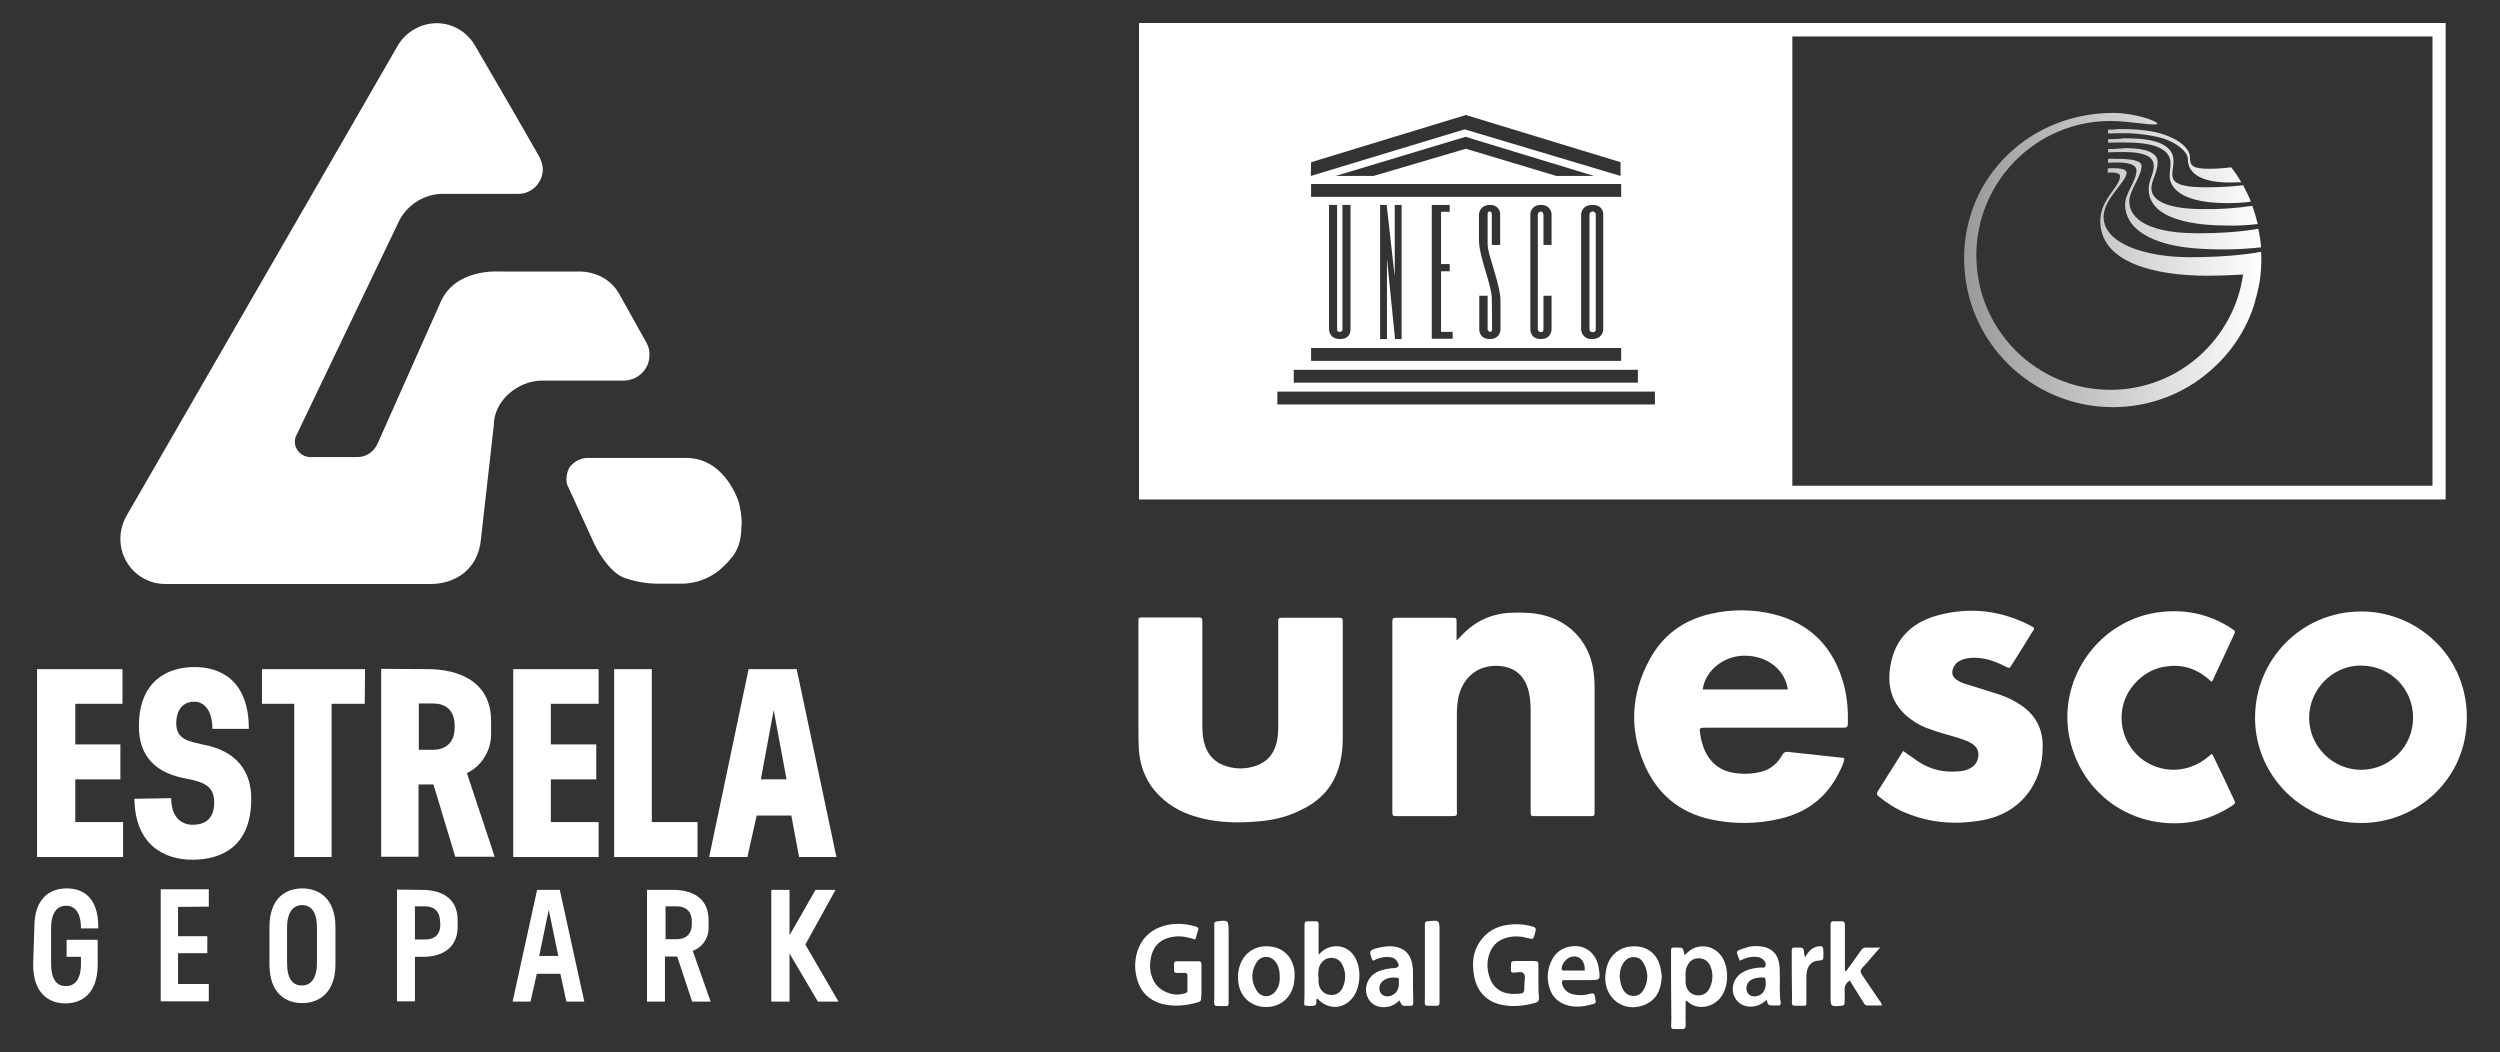 <?xml version="1.0" encoding="utf-8"?>
<!-- Generator: Adobe Illustrator 25.3.1, SVG Export Plug-In . SVG Version: 6.00 Build 0)  -->
<svg version="1.1" id="layer" xmlns="http://www.w3.org/2000/svg" xmlns:xlink="http://www.w3.org/1999/xlink" x="0px" y="0px"
	 viewBox="0 0 836.9 352.2" style="enable-background:new 0 0 836.9 352.2;" xml:space="preserve">
<rect x="0" y="0" width="836.9" height="352.2" fill="#333333" stroke="none"/>
<style type="text/css">
	.st0{fill:#FFFFFF;}
	.st1{fill:url(#path3502_2_);}
</style>
<g>
	<path class="st0" d="M248.3,175.2c0-1.1-0.1-1.9-0.2-2.9c-0.1-1.2-0.4-2.1-0.6-3.3l-0.1-0.6c0,0-4.4-15.3-18-15.1h-5.6h-27.4
		c-2.1,0.1-4.1,1.2-5.4,2.7l-0.1,0.1c-1.2,1.8-1.5,3.9-1.1,6l9.3,20.3c0,0,4.3,8.9,9.8,11c3.7,1.3,7.6,2,11.4,2h7.7
		c5.7,0,11.2-2.4,15-6.6c0.5-0.4,0.8-0.8,1.3-1.4c2.3-2.4,3.9-5.8,3.9-11.3L248.3,175.2L248.3,175.2z"/>
	<path class="st0" d="M511.8,231.7c0.6,2.5,0.6,5,0.6,7.5c0,10.8,0,21.5,0,32.3c0,1.7,0,1.7,1.6,1.7c6.1,0,12.1,0,18.2,0
		c1.6,0,1.6,0,1.6-1.5c0-0.3,0-0.5,0-0.8c0-13.5,0-27,0-40.5c0-2-0.1-3.9-0.4-5.9c-1.3-9.2-7.5-16.2-16.5-18.5
		c-3.4-0.9-6.9-1-10.3-0.9c-6.8,0.1-12.6,2.6-17.3,7.6c-0.4,0.5-0.9,0.9-1.7,1.7c0-2.1,0-3.9,0-5.6c0-2.1,0.1-2-2-2
		c-5.9,0-11.7,0-17.6,0c-1.9,0-1.9,0-1.9,1.9c0,20.9,0,41.8,0,62.7c0,1.8,0,1.8,1.8,1.8c5.9,0,11.7,0,17.6,0c2.6,0,2.2-0.1,2.2-2.2
		c0-10.6,0-21.1,0-31.7c0-1.9,0.1-3.8,0.5-5.7c1-5.1,4.8-10.5,12.2-10.7C506.2,222.8,510.4,225.5,511.8,231.7z"/>
	<path class="st0" d="M448.6,255.3c0.7-2.8,0.9-5.6,0.9-8.5c0-5.7,0-11.3,0-17c0-7.1,0-14.2,0-21.2c0-1.8,0-1.8-1.8-1.8
		c-5.9,0-11.7,0-17.6,0c-2.4,0-2.2-0.2-2.2,2.2c0,11.4,0,22.9,0,34.3c0,1.7-0.1,3.4-0.5,5.1c-0.9,4-3.2,6.7-7.1,8
		c-3,1-6,1.1-9.1,0.3c-4.2-1.1-7-3.8-8.1-8.1c-0.6-2.2-0.6-4.4-0.6-6.7c0-11.1,0-22.2,0-33.3c0-1.9,0-1.9-1.9-1.9
		c-5.9,0-11.7,0-17.6,0c-0.1,0-0.3,0-0.4,0c-1.5,0-1.5,0-1.5,1.6c0,0.4,0,0.8,0,1.2c0,11.2,0,22.3,0,33.5c0,2.4,0,4.8,0.1,7.1
		c0.3,6.7,2.7,12.5,7.7,17c3.1,2.9,6.7,4.8,10.8,6.1c6.9,2.2,14.1,2.4,21.2,1.8c5.1-0.4,10.1-1.5,14.7-3.9
		C442.4,267.9,446.9,262.7,448.6,255.3z"/>
	<path class="st0" d="M676.6,236.1c-2.3-1.6-4.7-2.7-7.3-3.6c-3.5-1.1-7-2.2-10.5-3.3c-1.4-0.4-2.7-0.8-3.9-1.7
		c-1.5-1.1-1.7-2.5-0.9-4.2c0.5-1,1.3-1.8,2.3-2.2c1.2-0.6,2.4-0.8,3.7-0.9c4.1-0.2,7.8,1.1,11.3,2.9c1.4,0.7,1.4,0.7,2.2-0.6
		c2.3-3.6,4.6-7.3,6.8-10.9c0.3-0.4,0.7-0.8,0.6-1.4c-0.2-0.1-0.3-0.3-0.5-0.4c-10.2-5.5-21-6.8-32.1-3.7
		c-9.2,2.6-14.7,8.8-15.7,18.5c-0.7,6.9,1.7,12.4,7.4,16.4c1.8,1.3,3.7,2.3,5.8,3c2.9,1.1,6,1.9,9,2.8c1.5,0.5,3,0.9,4.4,1.6
		c1.8,0.9,3.2,2.2,3.1,4.4c-0.1,2.2-1.3,3.8-3.4,4.7c-0.9,0.4-1.9,0.6-3,0.7c-5,0.5-9.6-0.5-13.8-3.3c-1.6-1.1-3.2-2.2-5-3.5
		c-2.9,4.6-5.7,9.1-8.5,13.5c-0.5,0.8-0.3,1.2,0.3,1.7c2.7,2.2,5.6,4.1,8.8,5.4c8.5,3.6,17.3,4.2,26.3,2.5
		c12.2-2.3,19.9-12.1,19.8-24.5C683.9,244.2,681.6,239.5,676.6,236.1z"/>
	<path class="st0" d="M741.1,253.5c-0.2-0.4-0.3-0.9-0.8-1.1c-8.7,8.1-19.5,5.9-25.1,0.1c-6.3-6.4-6.7-16.7-0.8-23.4
		c3.1-3.6,7-5.7,11.6-6.1c5.6-0.6,10.3,1.4,14.3,5.2c0.6-0.5,0.7-1.1,1-1.7c2.1-4.5,4.2-9,6.3-13.5c0.8-1.7,0.8-1.7-0.7-2.7
		c-7.7-5-16.2-6.6-25.2-5.2c-19.8,3.2-33.2,22.9-28.8,42.5c3.7,16.3,17.4,27.6,34.1,28c7.3,0.2,14-1.8,20.1-5.8
		c1.3-0.9,1.3-0.9,0.7-2.2C745.6,262.8,743.4,258.2,741.1,253.5z"/>
	<path class="st0" d="M616,257.9c0.6-1.3,1.3-2.6,1.4-4c-0.2-0.1-0.3-0.2-0.4-0.2c-6.2-0.7-12.3-1.3-18.5-2c-1-0.1-1.4,0.3-1.9,1.1
		c-1.6,2.8-3.9,4.8-7.2,5.6c-2.8,0.7-5.7,0.8-8.5,0.4c-5.2-0.7-8.7-3.6-10.6-8.5c-0.5-1.4-0.9-2.9-1.1-4.3c-0.4-2.4-0.4-2.4,2-2.4
		c12,0,24,0,36,0c3.3,0,6.7,0,10,0c1,0,1.4-0.3,1.4-1.4c0.1-4.3-0.2-8.6-1.3-12.8c-3.3-12.4-10.9-20.6-23.6-23.8
		c-7-1.7-14.1-1.7-21.1-0.1c-9.2,2.1-16.2,7.3-20.6,15.7c-5.9,11.1-6.6,22.7-1.7,34.3c4.2,10,11.7,16.5,22.4,18.8
		c7.8,1.7,15.7,1.6,23.5-0.3C605.4,271.8,612,266.4,616,257.9z M583.8,219.5c7.6-0.1,13.7,4.5,14.7,11.3c-9.6,0-19,0-28.5,0
		C570.8,224.6,576.9,219.6,583.8,219.5z"/>
	<path class="st0" d="M790.2,204.7c-19.6,0.1-35.3,15.9-35.3,35.6c0,19.4,15.9,35.3,35.5,35.2c18.4,0.1,35.5-14.5,35.4-35.5
		C825.7,218.8,808.3,204.5,790.2,204.7z M790.4,257.7c-9.5,0-17.4-7.9-17.4-17.4c0-9.5,7.9-17.6,17.4-17.5
		c10.2,0.1,17.4,8.1,17.4,17.4C807.9,249.8,800,257.7,790.4,257.7z"/>
	<path class="st0" d="M515,328.7c0-1.8,0-3.5,0-5.3c0-1.6,0-1.6-1.7-1.7c-1.8,0-3.5,0-5.3,0c-2.2,0-2.2,0-2.2,2.2c0,0.2,0,0.4,0,0.6
		c-0.1,0.8,0.2,1.1,1,1.1c1.1,0,2.6-0.6,3.3,0.3c0.7,0.9,0.2,2.4,0.2,3.6c0,0.1,0,0.1,0,0.2c0,2.9,0,2.9-2.9,3c-0.5,0-1.1,0-1.6,0
		c-3.6-0.3-6.1-2.2-7.2-5.7c-0.9-2.7-0.9-5.3,0.1-8c1.1-2.9,3.2-4.5,6.1-5.2c2.2-0.5,4.3-0.4,6.5,0.2c2,0.5,2,0.5,2.5-1.4
		c0.1-0.3,0.1-0.5,0.2-0.8c0.3-0.9,0-1.4-0.9-1.6c-1.7-0.5-3.5-0.8-5.2-0.8c-4,0-7.7,0.8-10.7,3.7c-3.9,3.8-4.7,8.6-3.7,13.8
		c1,5.3,4.5,8.7,9.8,9.6c3.6,0.6,7.2,0.2,10.7-0.8c1-0.3,1.2-0.8,1.2-1.8C515,332.3,515,330.5,515,328.7z"/>
	<path class="st0" d="M402.2,332.7c0-3.2,0-6.4,0-9.6c0-0.6,0-1.3-0.9-1.3c-2.5,0-4.9,0-7.4,0c-0.6,0-0.9,0.3-0.9,0.9
		c0,0.4,0,0.8,0,1.2c0,1.8,0,1.8,1.7,1.8c0.7,0,1.4,0,2,0c0.5,0,0.8,0.2,0.8,0.7c0,1.8,0,3.5,0,5.3c0,0.5-0.4,0.7-0.8,0.8
		c-3.9,1.4-8.9-0.7-10.6-4.4c-1-2-1.3-4.2-1-6.4c0.6-5,3.4-7.7,8.4-8.2c2.3-0.2,4.4,0.3,6.6,1c0.5-0.9,0.5-1.9,0.9-2.8
		c0.4-1,0-1.4-0.9-1.6c-3.9-1.1-7.8-1.2-11.6,0.2c-4,1.5-6.5,4.3-7.8,8.3c-1,3.4-0.9,6.7,0.2,10c1.3,3.8,4,6.3,7.9,7.4
		c4.1,1.1,8.2,0.7,12.3-0.5c0.8-0.2,1.1-0.7,1-1.5C402.1,333.7,402.2,333.2,402.2,332.7z"/>
	<path class="st0" d="M623.3,326.3c-0.6-0.9-0.6-1.5,0.1-2.3c1.1-1.1,2.1-2.3,3.1-3.5c0.9-1,1.7-2,2.9-3.3c-1.8,0-3.2,0.1-4.5,0
		c-0.9-0.1-1.5,0.3-2,1.1c-1.6,2.3-3.2,4.5-4.9,6.8c-0.1,0-0.3-0.1-0.4-0.1c0-2,0-4.1,0-6.1c0-3.1,0-6.1,0-9.2
		c0-0.8-0.2-1.3-1.1-1.3c-0.9,0-1.8,0-2.7,0c-0.7,0-1,0.3-1,1c0,0.5,0,1,0,1.4c0,7.5,0,15,0,22.5c0,3.7,0,3.7,3.6,3.4
		c0.8-0.1,1.1-0.3,1.1-1.1c0-1.4,0.1-2.7,0-4.1c-0.1-1.4,0.5-2.4,1.7-3.3c1.6,2.5,3,4.9,4.5,7.2c0.4,0.6,0.6,1.2,1.5,1.2
		c1.5,0,3.1,0,4.8,0c-0.2-0.9-0.6-1.4-1-1.9C627.1,331.9,625.2,329.1,623.3,326.3z"/>
	<path class="st0" d="M478.1,308.4c-0.1,0-0.1,0-0.2,0c-0.6,0-0.9,0.3-0.9,0.9c0,0.5,0,1,0,1.4c0,7.6,0,15.2,0,22.8
		c0,3.7-0.7,3.1,3.3,3.2c1.5,0,1.6,0,1.6-1.6c0-4.1,0-8.3,0-12.4c0-3.6,0-7.2,0-10.8C481.9,308,481.9,308,478.1,308.4z"/>
	<path class="st0" d="M407.6,308.4c-0.7,0.1-1.2,0.3-1.1,1.1c0,0.5,0,1,0,1.4c0,7.6,0,15.1,0,22.7c0,3.7-0.6,3.1,3.3,3.2
		c1.5,0,1.5,0,1.5-1.5c0-4.2,0-8.4,0-12.7c0-3.6,0-7.2,0-10.8C411.2,308,411.2,308,407.6,308.4z"/>
	<path class="st0" d="M608.2,316.9c-1.8,0.5-2.9,1.7-3.9,3.5c-0.2-0.5-0.3-0.7-0.3-0.9c-0.2-2.3-0.2-2.3-2.4-2.3c-0.1,0-0.1,0-0.2,0
		c-1.6,0-1.6,0-1.6,1.5c0,4.9,0,9.8,0.1,14.7c0,3.8-0.7,3.2,3.4,3.3c1.4,0,1.4,0,1.4-1.5c0-2.7,0-5.4,0-8.1c0-1,0.1-2,0.5-3
		c0.6-1.5,1.8-2.4,3.4-2.5c1.8-0.2,1.8-0.2,1.8-1.9c0-0.3,0-0.7,0-1C610.4,316.7,610,316.5,608.2,316.9z"/>
	<path class="st0" d="M445.4,317c-1.5,0.4-2.7,1.2-4,2.6c0-3.1,0-5.8,0-8.4c0-3.1,0.5-2.8-2.8-2.8c-1.9,0-1.9,0-1.9,2
		c0,6.9,0,13.9,0,20.8c0,1.4,0,2.9-0.1,4.3c0,0.4-0.1,1,0.3,1.1c1.1,0.2,2.2,0.3,3.2,0c0.9-0.3,0.4-1.3,0.6-2c0-0.1,0.1-0.2,0.2-0.3
		c0.1,0.1,0.3,0.1,0.3,0.2c3.6,3.7,8.9,3.4,11.9-0.9c2.5-3.6,2.7-9.9,0.2-13.6C451.6,317.4,448.6,316.2,445.4,317z M449.6,330.3
		c-0.8,2.1-2.6,3.1-4.7,2.7c-1.9-0.3-3.4-2-3.5-4.2c0-0.6,0-1.2,0-1.8c0,0,0,0-0.1,0c0-0.8,0-1.6,0.1-2.4c0.3-2.1,1.8-3.6,3.6-3.9
		c2.1-0.3,3.8,0.7,4.6,2.8C450.6,325.8,450.5,328.1,449.6,330.3z"/>
	<path class="st0" d="M568.2,317c-1.7,0.4-3,1.5-4.2,2.7c-0.1-0.2-0.2-0.3-0.2-0.4c-0.4-2.1-0.4-2.1-2.5-2.1c-0.1,0-0.3,0-0.4,0
		c-1.5,0-1.5,0-1.5,1.6c0,7.5,0,15,0.1,22.5c0,3.8-0.8,3.1,3.4,3.2c1.1,0,1.4-0.3,1.4-1.4c-0.1-2.7,0-5.3,0-8.1
		c0.3,0.1,0.5,0.1,0.6,0.2c2.9,3,8.6,2.4,11.4-1.7c2.5-3.6,2.5-9.8,0-13.4C574.3,317.4,571.4,316.3,568.2,317z M572.5,330.4
		c-0.8,2-2.4,3-4.5,2.8c-1.9-0.2-3.4-1.7-3.7-3.8c-0.1-0.7,0-1.5,0-2.2c-0.1-1.2-0.1-2.5,0.4-3.6c0.7-1.6,1.8-2.7,3.7-2.8
		c1.9-0.1,3.3,0.8,4.1,2.5C573.5,325.6,573.5,328,572.5,330.4z"/>
	<path class="st0" d="M433.4,326.1c-0.2-5.3-3.5-8.9-8.5-9.3c-5.1-0.4-9.1,2.6-10.2,7.7c-0.3,1.3-0.3,2.6-0.2,3.9
		c0.4,5,3.9,8.4,8.7,8.7c4.9,0.3,8.9-2.7,9.9-7.6c0.2-0.9,0.2-1.9,0.3-2.8c0,0,0,0-0.1,0C433.4,326.5,433.4,326.3,433.4,326.1z
		 M427.3,331.4c-1.8,2.8-5.2,2.8-6.8-0.1c-1.7-2.9-1.7-6,0-8.9c1.7-2.9,5.3-2.7,6.9,0.2c0.8,1.3,1,2.8,1,4.3
		C428.5,328.5,428.2,330.1,427.3,331.4z"/>
	<path class="st0" d="M547.4,316.8c-4.7-0.2-8.5,2.6-9.6,7.2c-0.2,0.9-0.3,1.7-0.4,2.6c-0.5,7.6,6.2,12.6,13.1,9.8
		c4.1-1.7,5.6-5.1,5.8-9.6c-0.1-0.4-0.1-1.2-0.3-2C555.3,319.9,552,316.9,547.4,316.8z M550.4,331c-0.7,1.4-1.8,2.4-3.5,2.4
		c-1.8,0-2.9-0.9-3.7-2.4c-0.7-1.3-0.8-2.7-1-4.1c0.1-1.4,0.2-2.9,1-4.1c0.8-1.5,2-2.4,3.7-2.4c1.7,0,2.8,0.9,3.5,2.4
		C551.8,325.5,551.8,328.3,550.4,331z"/>
	<path class="st0" d="M472.5,321.7c-0.7-2.4-2.3-4-4.7-4.6c-2.2-0.6-4.3-0.3-6.5,0.2c-3,0.8-3,1-2,3.9c0,0.1,0.2,0.2,0.4,0.4
		c1.7-0.9,3.5-1.4,5.4-1.2c1.2,0.1,2.1,0.5,2.7,1.6c0.8,1.4,0.4,1.9-1.1,2.1c-0.5,0-1,0-1.4,0.1c-2.1,0.3-4.2,0.8-5.8,2.2
		c-2.2,1.9-2.9,5.2-1.5,7.8c1.2,2.4,3.9,3.4,6.8,2.8c1.5-0.3,2.6-1.1,3.7-2.1c0.8,1.9,0.8,1.9,2.9,1.8c0.2,0,0.4,0,0.6,0
		c0.9,0.1,1.2-0.3,1.1-1.2c-0.1-3.6-0.1-7.2-0.1-10.8C472.9,323.6,472.8,322.6,472.5,321.7z M468.3,329c0,2.3-0.8,3.6-2.6,4.3
		c-1.4,0.5-2.8,0.2-3.5-0.9c-0.8-1.2-0.5-2.9,0.6-3.9c1.4-1.2,3.1-1.4,4.8-1.2C468.8,327.4,468.1,328.5,468.3,329z"/>
	<path class="st0" d="M595.8,326.2c0-1,0-1.9-0.1-2.9c-0.4-3.8-2.5-6.1-6.4-6.5c-1.7-0.2-3.4-0.1-5,0.5c-3.7,1.2-3.1,0.9-1.9,4.3
		c1.8-0.9,3.5-1.4,5.4-1.3c0.8,0.1,1.6,0.2,2.3,0.8c0.7,0.6,1.2,1.5,0.9,2.3c-0.2,0.8-1.2,0.4-1.8,0.5c-0.3,0.1-0.7,0-1,0.1
		c-1.8,0.2-3.6,0.7-5.2,1.7c-2.6,1.7-3.7,5.1-2.4,7.9c1.2,2.7,4,3.9,7.1,3.2c1.4-0.3,2.6-1.1,3.7-2.1c0.5,1.9,0.5,1.9,2.5,1.9
		c0.4,0,0.8,0,1.2,0c0.8,0.1,1.1-0.3,1-1.1C595.6,332.5,595.9,329.3,595.8,326.2z M591.1,329.3c0,2.1-1,3.6-2.7,4.1
		c-1.4,0.4-2.8,0-3.4-1.1c-0.7-1.3-0.4-2.9,0.7-3.9c1.4-1.1,3-1.2,4.6-1.2c0.5,0,0.7,0.3,0.7,0.8
		C591.1,328.4,591.1,328.8,591.1,329.3z"/>
	<path class="st0" d="M524.6,317.1c-2.4,0.7-4.2,2.3-5.2,4.5c-1.4,2.9-1.7,6-0.7,9.1c1,3.3,3.3,5.2,6.6,6c2.3,0.5,4.6,0.3,6.9-0.3
		c2.4-0.6,2.1-0.4,1.7-2.9c-0.1-0.8-0.5-1.1-1.4-0.9c-1.8,0.6-3.8,0.7-5.7,0.3c-2.1-0.4-3.6-1.9-3.9-3.7c-0.1-0.8,0.1-1.2,0.9-1.1
		c1.7,0,3.4,0,5.1,0c1,0,1.9,0,2.9,0c4,0,4,0,3.4-4C534.4,318.6,529.9,315.6,524.6,317.1z M530.5,324.9c-2.3,0-4.6,0-6.9,0
		c-0.6,0-0.9-0.2-0.8-0.8c0.1-1.5,1.5-3.2,2.9-3.7C528.5,319.5,530.7,321.5,530.5,324.9z"/>
	<path class="st0" d="M22.3,297.4c-5.4,0-10.8,3.1-10.8,13l-0.4,12.5c0,9.9,5.5,13,10.8,13s10.8-3.1,10.8-13v-8.3H22.3v5.7h4.8v2.4
		c0,5.5-2.3,7.4-5,7.4c-3,0-5-2-5-7.6v-11.7c0-5.6,2.3-7.6,5-7.6c2.7,0,4.9,1.9,5,7.2v0.4h5.8v-0.5
		C32.9,300.2,27.6,297.4,22.3,297.4z"/>
	<polygon class="st0" points="53.8,335.2 69.9,335.2 69.9,329.4 59.6,329.4 59.6,319.1 69.4,319.1 69.4,313.4 59.6,313.4 
		59.6,303.6 69.9,303.5 69.9,297.7 53.8,297.7 	"/>
	<path class="st0" d="M101.2,297.4c-5.4,0-11,3.1-11,13v12.4c0,9.9,5.6,13,11,13c5.2,0,11.1-3.1,11.1-13v-12.4
		C112.3,300.5,106.5,297.4,101.2,297.4z M106.1,322.3c0,5.6-2.3,7.6-5,7.6c-3,0-5-2-5-7.6v-11.7c0-5.6,2.3-7.6,5-7.6
		c2.9,0,5,2,5,7.6V322.3z"/>
	<path class="st0" d="M141.4,297.9l-8.5-0.1v37.4h6v-14.9h3.2c5.5-0.1,11.1-2.7,11.1-10V308C153.2,300.1,147,297.9,141.4,297.9z
		 M142.4,314.5h-3.5v-11.1h3.3c2.6,0,5.1,1.2,5.1,5.2l0.1,0.6C147.5,313.4,144.9,314.5,142.4,314.5z"/>
	<path class="st0" d="M179.8,297.9l-8.2,37.4h6l2.1-9.3h7.9l2,9.3h6l-8.2-37.4H179.8z M180.5,320l3.2-15.4l3.2,15.4H180.5z"/>
	<path class="st0" d="M237.2,310v-2c0-7.9-6.2-10.1-11.8-10.1h-8.8v37.4h6v-15.1h4.1l5,15.1h6.2l-6-17
		C235.3,317.1,237.5,313.6,237.2,310z M231.6,309.2c0,4.1-2.6,5.2-5.1,5.2h-3.7v-11h3.7c2.6,0,5.1,1.2,5.1,5.2V309.2z"/>
	<polygon class="st0" points="279.7,297.9 273,297.9 264.3,313.1 264.3,297.9 258.2,297.9 258.2,335.3 264.3,335.3 264.3,319.2 
		273.8,335.3 280.7,335.3 269.6,316.2 	"/>
	<path class="st0" d="M217.4,119c0.1-1.4-0.2-2.7-0.8-3.9l-9.3-16.7c-4.3-7.7-13-7.5-13-7.5H167c0,0-14.4-1.1-19.4,10l-21.2,47.6
		c-1.2,2.7-3.8,4.6-6.9,4.5h-15.7c-2.7,0-5.1-2.3-5.1-5.1c0-0.5,0.1-1.1,0.2-1.5l34.3-71.6c2.5-5.7,8-9.5,14.2-9.9h26.1
		c4.5,0,8.2-3.7,8.2-8.2c0-1.4-0.4-2.7-1.1-4.1c-5.2-9.2-16.1-28-21.5-37.2c-4.1-7.3-13.2-9.8-20.4-5.6c-2.3,1.3-4.2,3.2-5.5,5.4
		c-31.1,53.9-90.8,157.4-90.8,157.4c-1.4,2.4-2.1,5.1-2.1,7.9c0,8.2,6.7,15,15,15h88.8c8.2,0,16-4.8,16.9-15l4.3-38.1
		c0-8.2,8-15,16.2-15h19.5h8.1C213.7,127.2,217.4,123.5,217.4,119z"/>
	<polygon class="st0" points="25.2,260.9 40.3,260.9 40.3,249.2 25.2,249.2 25.2,235.6 41,235.6 41,224 12.4,224 12.4,286.9 
		41.2,286.9 41.2,275.2 25.2,275.2 	"/>
	<path class="st0" d="M67.7,249.2c-4.1-1-8.7-1.5-8.7-7c0-4.4,2.1-7.3,6-7.3c3.5,0,6.1,3.1,6.1,9.1h12.2c0-16-9.2-20.7-18.2-20.7
		c-9.2,0-18.6,4.8-18.6,19.8c0,12.9,9.2,16.2,15.1,17.4c7,1.3,10.1,2.7,10.1,8.2c0,4.3-2,7.4-7.2,7.4c-4.1,0-7.2-2.9-7.2-8.9
		l-12.3,0.2c0.2,15.4,9.9,20.4,19.4,20.4c10.2,0,19.7-4.8,19.7-20.3C84.2,259.2,80.1,251.4,67.7,249.2z"/>
	<polygon class="st0" points="87.7,235.6 98.5,235.6 98.5,286.9 111,286.9 111,235.6 122.1,235.6 122.2,224 87.7,224 	"/>
	<path class="st0" d="M164.4,245.2v-3.8c0-13.5-11.2-17.4-21.2-17.4l-15.6-0.1v62.9h12.5v-24.2h5l7.3,24.2h13.2l-9.3-28
		C161.5,256.3,164.6,250.9,164.4,245.2z M152.2,243.6c0,5.6-3.7,7.4-7.2,7.4h-4.8v-15.5h4.8c3.6,0,7.2,1.7,7.2,7.4V243.6z"/>
	<polygon class="st0" points="171.8,286.9 200.4,286.9 200.4,275.2 184.4,275.2 184.4,260.9 199.6,260.9 199.6,249.2 184.4,249.2 
		184.4,235.6 200.4,235.6 200.4,224 171.8,224 	"/>
	<polygon class="st0" points="233.5,275.2 218.2,275.2 218.2,224 205.6,224 205.6,286.9 233.5,286.9 	"/>
	<path class="st0" d="M267.5,286.9H280L266.7,224h-16.1l-13.2,62.9h12.8l3.1-13.9h11.6L267.5,286.9z M254.7,260.9l4.3-23.2l4.3,23.2
		H254.7z"/>
	<linearGradient id="path3502_2_" gradientUnits="userSpaceOnUse" x1="657.547" y1="87.026" x2="756.981" y2="87.026">
		<stop  offset="0" style="stop-color:#FFFFFF;stop-opacity:0.5"/>
		<stop  offset="1" style="stop-color:#FFFFFF"/>
	</linearGradient>
	<path id="path3502_1_" class="st1" d="M657.5,86.5c0,27.5,22.3,49.8,49.8,49.8l0,0c11.9,0,23.4-4.2,32.4-12l0,0
		c6.8-5.8,12-13.4,14.8-22l0,0c0,0,2.2-7.2,2.3-11.2l0,0l0,0l0,0c0-0.3,0.1-0.7,0.1-1.1l0,0v-0.2l0,0c0.1-1.1,0.1-2.3,0.1-3.4l0,0
		c0-0.7,0-1.4-0.1-2.1l0,0c-1.6,0.3-9.6,1.8-23.8,1.8l0,0c-15.3,0-28.9-4.7-28.9-13.5l0,0c0-6.1,7.7-11.7,7.7-14.8l0,0
		c0-1.3-2.6-1.5-4.6-1.5l0,0c-0.7,0-1.3,0-1.7,0.1l0,0v1.4c1.1-0.1,4.1-0.2,4.1,1.2l0,0c0,3.6-6.6,7.6-6.6,15l0,0
		c0,14.1,18.7,18.3,35.8,18.3l0,0c5.2,0,12-0.4,12-0.4l0,0c-3.1,21.8-21.8,38.6-44.4,38.6l0,0c-24.8,0-44.9-20.1-44.9-45l0,0
		c0-24.8,20.1-45,44.9-45l0,0c6.6,0,15.7,1.9,15.7,0.9l0,0c0-0.9-7.7-3.6-14.8-3.6l0,0C679.8,37.8,657.5,58.9,657.5,86.5
		 M705.7,43.4v1.3c1.3-0.1,2.8-0.1,4.5-0.1l0,0c4.6-0.1,9.1,0.5,13.5,1.6l0,0c5.3,1.6,8.7,4.8,8.7,7l0,0c0,7,8.9,7.9,14.1,7.9l0,0
		c1.2,0,2.5-0.1,3.8-0.1l0,0c-1-1.7-2.1-3.4-3.4-5l0,0c-2.3,0.3-4.8,0.5-7.2,0.5l0,0c-5.6,0-6.6-0.9-6.6-3.8l0,0
		c0-2.9-3.4-6-9.4-7.9l0,0c-4.8-1.5-11.1-1.6-14.6-1.6l0,0C707.9,43.4,706.7,43.4,705.7,43.4 M705.7,46.6v1.2
		c1.1-0.1,2.4-0.1,4.2-0.1l0,0c4.8,0,16.7-0.2,16.7,7l0,0c0,1.9-0.3,2.7-0.3,4.2l0,0c0,1.7,0.8,9.1,19.3,9.1l0,0
		c2.6,0,5.3-0.1,7.9-0.5l0,0c-0.7-1.9-1.7-3.7-2.6-5.5l0,0c-4.1,0.5-8.3,0.7-12.4,0.7l0,0c-9.8,0-11.3-1.9-11.3-4.4l0,0
		c0-1.3,0.4-2.6,0.4-4.4l0,0c0-7.4-11.1-7.6-16.7-7.6l0,0C708.7,46.6,707,46.6,705.7,46.6 M705.7,49.9v1.1c1.9-0.1,4.1-0.1,5.4-0.1
		l0,0c8.1,0,9.9,2.2,9.9,4.7l0,0c0,2.8-1.7,4.5-1.7,7.7l0,0c0,10.6,16.6,12.2,26.1,12.2l0,0c3.5,0.1,7-0.1,10.4-0.5l0,0
		c-0.5-2.1-1.1-4.1-1.8-6.1l0,0c-5.4,0.8-10.9,1.2-16.4,1.1l0,0c-11.5,0-17.4-2.6-17.4-7l0,0c0-2.6,2.1-5.4,2.1-8.7l0,0
		c0-4.2-6.7-4.7-10.9-4.7l0,0C709.4,49.8,707.3,49.9,705.7,49.9 M705.7,53.2v1.3c1.3-0.1,2.7-0.1,4-0.1l0,0c2.6,0.1,5.5,0.6,5.5,2.7
		l0,0c0,3.6-3.8,7.5-3.8,11.3l0,0c0,6.1,4.8,10.9,14.7,13.4l0,0c4.9,1.2,11,1.7,18.4,1.7l0,0c4.3,0,8.9-0.3,12.4-0.7l0,0
		c-0.1-2.1-0.5-4.2-0.9-6.2l0,0c-6.6,1.1-13.4,1.5-20.1,1.5l0,0c-19.8,0-23.1-6.7-23.1-10.6l0,0c0-3.9,4.1-8.3,4.1-12l0,0
		c0-0.9-0.9-1.5-2.6-1.9l0,0c-1.9-0.3-3.8-0.5-5.8-0.4l0,0C707.4,53.1,706.2,53.1,705.7,53.2"/>
	<g>
		<path class="st0" d="M533,70.8c-0.5,0.1-0.9,0.5-0.9,1v38.5c0,0,0,0.9,1.1,0.9c1.1,0,1-0.9,1-0.9V71.7v-0.1
			C534,71.1,533.6,70.7,533,70.8C533,70.8,533,70.8,533,70.8z"/>
		<path class="st0" d="M381.3,7.7v159.5h437.4V7.7H381.3z M438.9,54.3l51.8-15.8l51.8,15.8v4.6l-52.2-15.6l-51.5,15.6L438.9,54.3z
			 M533.6,58.9H521l-30.3-9.1l-30.9,9.1h-12.7l43.5-13.1L533.6,58.9z M438.9,61.6h103.8v4.3H438.9V61.6z M536.7,71.8v38.5
			c0,0,0,3.2-3.8,3.2c-0.1,0-0.2,0-0.3,0c-1.8,0-3.3-1.5-3.3-3.3V71.8c0,0,0-3.2,3.8-3.2S536.7,71.8,536.7,71.8z M515.8,70.8
			C515.7,70.8,515.7,70.8,515.8,70.8c-0.6,0.1-1,0.5-1,1v38.5c0.1,0.5,0.5,0.9,1,0.9c0.1,0,0.1,0,0.1,0c0.5,0,0.8-0.4,0.8-0.9V99
			h2.7v11.3c0,0,0,3.2-3.6,3.2s-3.5-3.2-3.5-3.2V71.8c0-0.1,0-0.1,0-0.2c0.1-1.8,1.7-3.1,3.5-3h0.1c1.9-0.1,3.5,1.3,3.5,3.2v10.1
			v0.1h-2.7V71.8C516.6,71.8,516.6,70.8,515.8,70.8z M498.8,111.1c0.7,0.1,0.7-0.8,0.7-0.8l-0.1-10.4c0-4.4-4.3-13.9-4.3-19.5v-8.6
			c0,0,0-3.1,3.6-3.2c0.1,0,0.3,0,0.5,0c1.7,0.1,3.1,1.5,3,3.3v10.1h-2.8V71.8c0,0,0-1-0.7-1c-0.8,0-0.7,1-0.7,1v10.1
			c0,3.3,4.3,13.4,4.3,18.7c0,2.2,0,9.7,0,9.7s0,3.2-3.6,3.2c-3.6,0-3.5-3.2-3.5-3.2V99h2.8v11.3C498,110.7,498.4,111,498.8,111.1z
			 M485.3,88.3v2.5h-2.9v20.3h3.9v2.3h-6.9h-0.1V68.6h6v2.3h-2.9v17.5H485.3z M469.2,68.6v44.9H467l-2.7-27v27h-2.2H462V68.6h2.2
			l2.7,24v-24H469.2z M448.4,111.1c1,0,1-0.7,1-0.7V68.6h2.7v41.7c0,0,0.2,3.2-3.5,3.2c-3.7,0-3.7-3.2-3.7-3.2V68.6h2.7v41.5
			C447.7,110.1,447.4,111.1,448.4,111.1z M438.9,116.5h103.8v4.3H438.9V116.5z M433.1,123.8h115.2v4.3H433.1V123.8z M553.9,135.4
			H427.6v-4.3h126.4V135.4z M814.2,162.6H600V12.2h214.3V162.6z"/>
	</g>
</g>
</svg>
